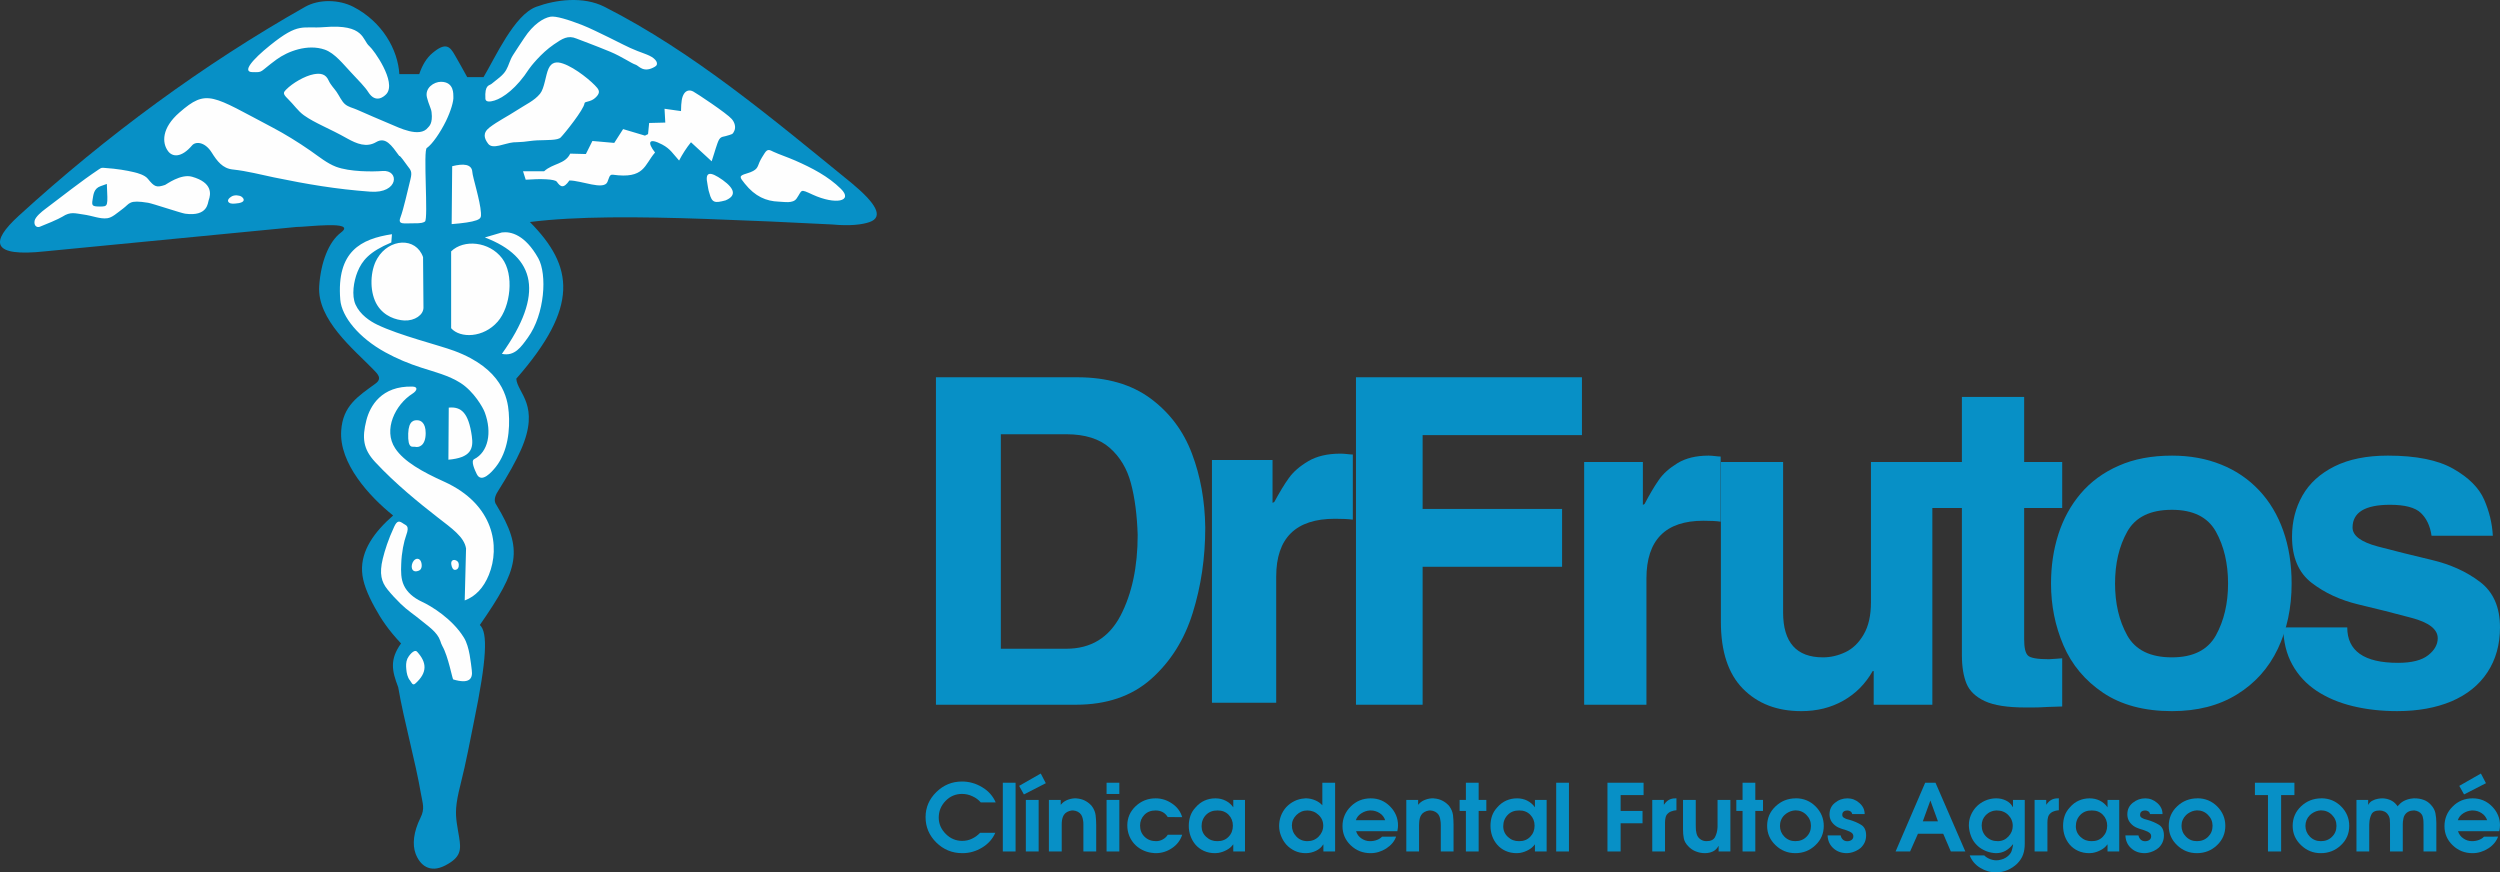 <?xml version="1.0" encoding="UTF-8"?>
<!DOCTYPE svg PUBLIC "-//W3C//DTD SVG 1.1//EN" "http://www.w3.org/Graphics/SVG/1.1/DTD/svg11.dtd">
<!-- Creator: CorelDRAW X8 -->
<svg xmlns="http://www.w3.org/2000/svg" xml:space="preserve" width="115.725mm" height="40.383mm" version="1.1" style="shape-rendering:geometricPrecision; text-rendering:geometricPrecision; image-rendering:optimizeQuality; fill-rule:evenodd; clip-rule:evenodd"
viewBox="0 0 42914 14975"
 xmlns:xlink="http://www.w3.org/1999/xlink">
 <rect x="0" y="0" width="42914" height="14975" fill="#333333" stroke="none"/>
 <defs>
  <style type="text/css">
   <![CDATA[
    .fil1 {fill:#FEFEFE}
    .fil0 {fill:#0790C6}
    .fil2 {fill:#0790C6;fill-rule:nonzero}
    .fil3 {fill:#0790C6;fill-rule:nonzero}
   ]]>
  </style>
 </defs>
 <g id="Capa_x0020_1">
  <g id="_2211078240848">
   <path class="fil0" d="M5089 3896l-4311 418c-939,102 -946,-163 -456,-610 1508,-1377 3165,-2596 4916,-3587 240,-135 582,-126 827,0 498,257 766,737 790,1156l341 0c51,-151 124,-277 229,-364 224,-187 297,-116 384,39 59,105 143,249 211,376l280 0c202,-337 526,-1068 904,-1207 335,-123 806,-186 1173,0 1525,775 2864,1905 4249,3032 396,330 559,575 297,664 -119,41 -326,70 -639,40 -713,-37 -1428,-69 -2142,-94 -1190,-42 -2246,-49 -3046,52 754,763 848,1454 -234,2690 20,250 419,453 80,1221 -86,194 -216,427 -396,713 -53,83 -75,166 -24,234 469,775 388,1088 -285,2059 140,129 119,587 -101,1656 -65,313 -127,671 -235,1098 -39,155 -64,283 -71,390 -13,179 22,315 51,499 34,211 38,342 -238,485 -271,141 -437,-11 -509,-202 -59,-158 -36,-375 84,-617 78,-157 37,-241 9,-405 -100,-583 -292,-1253 -392,-1836 -107,-279 -150,-473 49,-751 -216,-229 -342,-418 -449,-614 -126,-229 -211,-436 -220,-623 -19,-356 207,-675 533,-959 -408,-327 -931,-897 -891,-1460 29,-424 286,-584 588,-804 125,-91 33,-171 -46,-252 -321,-331 -959,-845 -920,-1423 27,-401 160,-757 373,-918 286,-214 -612,-92 -763,-96z"/>
   <path class="fil1" d="M4104 3486c-38,7 -107,15 -142,6 -54,-14 -80,-65 16,-121 51,-30 136,-18 168,5 50,36 63,89 -42,110zm3658 -633c189,-48 338,-40 346,101 5,87 135,487 148,699 4,72 1,99 -77,128 -85,31 -237,51 -426,66l9 -994zm-2853 -1313c-44,46 -58,69 28,152 113,111 175,211 280,287 194,138 440,226 743,398 167,93 333,159 497,62 162,-96 264,55 396,237 20,-6 91,106 143,173 51,68 84,92 50,227 -48,191 -117,509 -173,658 -50,131 71,96 221,99 151,3 175,-15 200,-30 62,-37 -35,-1244 34,-1264 91,-62 230,-263 327,-461 85,-175 135,-347 127,-421 -3,-28 21,-252 -213,-253 -120,0 -281,105 -240,270 27,112 72,187 79,252 24,198 -46,244 -61,263 -142,186 -515,-6 -631,-53 -215,-88 -406,-175 -590,-254 -72,-32 -141,-42 -204,-94 -56,-47 -98,-144 -146,-213 -37,-54 -99,-114 -136,-195 -48,-108 -134,-128 -253,-106 -154,28 -367,152 -478,266zm-575 -302c191,3 105,9 413,-217 190,-139 532,-272 828,-169 172,60 320,253 448,388 130,138 247,258 298,340 129,205 275,76 315,30 172,-205 -218,-752 -296,-818 -123,-104 -78,-383 -769,-327 -388,32 -432,-92 -935,313 -308,248 -484,458 -302,460zm-1255 694c-304,265 -302,519 -193,664 73,98 226,117 411,-100 61,-72 220,-64 337,122 93,149 188,273 360,291 254,27 489,91 714,137 558,115 1058,201 1648,244 490,36 505,-378 211,-355 -166,13 -560,17 -800,-73 -153,-59 -284,-167 -435,-273 -214,-149 -451,-294 -647,-397 -1050,-552 -1131,-675 -1606,-260zm-1385 977c-308,206 -615,452 -923,683 -51,38 -163,128 -177,197 -16,83 36,122 87,104 78,-29 331,-135 391,-174 138,-91 220,-56 354,-38 166,22 290,82 416,65 86,-12 159,-83 272,-167 118,-87 93,-153 430,-98 77,13 564,177 634,187 391,53 388,-188 404,-230 38,-103 72,-302 -284,-404 -194,-56 -444,133 -464,140 -149,50 -183,35 -297,-106 -51,-64 -175,-98 -235,-112 -129,-31 -292,-59 -498,-73 -59,-5 -61,-7 -110,26zm31 287c-116,42 -121,144 -136,232 -17,102 -4,116 118,117 158,1 142,-2 127,-388l-109 39zm6713 -1757c102,-85 196,-142 250,-237 49,-85 61,-167 119,-258 58,-92 135,-206 192,-292 154,-235 328,-343 448,-365 89,-17 305,49 540,140 152,60 309,141 464,215 159,76 324,169 488,232 78,31 153,55 209,82 120,57 167,145 97,187 -202,122 -279,-17 -335,-33 -66,-19 -231,-136 -433,-221 -269,-112 -557,-216 -581,-227 -147,-62 -242,0 -389,101 -222,151 -405,389 -426,421 -211,327 -441,495 -594,542 -75,23 -151,29 -155,-31 -14,-246 66,-222 106,-256zm-35 749c-125,97 -89,192 -23,280 77,101 276,-8 433,-25 18,-2 86,-1 174,-9 69,-7 151,-21 233,-25 177,-7 354,2 405,-50 69,-70 398,-481 408,-585 4,-40 107,-15 195,-104 66,-66 66,-109 22,-163 -82,-101 -367,-341 -586,-416 -113,-39 -198,-24 -249,89 -51,115 -68,334 -145,429 -99,121 -240,181 -403,287 -146,96 -327,186 -464,292zm1385 449l269 7 112 -224 375 33 152 -237 375 112 53 -26 19 -191 277 -7 -13 -237 283 40c2,-161 14,-239 52,-299 35,-53 92,-72 158,-37 61,32 576,374 660,471 52,59 75,141 44,206 -29,62 -31,53 -147,88 -61,18 -99,2 -141,122 -45,127 -77,249 -100,311l-355 -327c-80,99 -147,204 -204,314 -105,-116 -149,-200 -290,-275 -234,-123 -261,-39 -123,137 -187,215 -177,457 -725,381 -60,-9 -65,63 -93,126 -65,144 -443,-26 -652,-27 -103,148 -154,109 -216,22 -32,-47 -280,-54 -534,-35l-46 -145 362 0c149,-138 361,-119 448,-303zm2619 454c-230,-163 -308,-139 -263,70 9,43 12,95 33,154 45,172 95,172 276,125 184,-77 169,-193 -46,-349zm410 -113c194,-57 183,-113 219,-193 24,-55 60,-110 88,-154 54,-86 90,-55 155,-25 102,47 237,91 372,150 289,127 566,271 782,484 221,217 -92,280 -481,102 -231,-107 -175,-82 -279,67 -62,88 -211,55 -307,52 -211,-7 -405,-87 -582,-310 -89,-111 -108,-132 33,-173zm-6089 1042l-11 142c-380,160 -502,312 -581,506 -64,159 -104,403 -33,560 79,175 251,287 372,345 382,185 1048,348 1321,449 829,307 918,815 937,1058 23,289 -11,669 -223,936 -67,84 -246,289 -327,120 -34,-71 -105,-223 -43,-255 239,-121 311,-455 181,-803 -30,-82 -187,-359 -418,-506 -200,-127 -438,-186 -667,-260 -215,-69 -422,-154 -621,-264 -455,-249 -750,-612 -774,-903 -67,-833 357,-1044 887,-1125zm534 393l7 867c1,124 -149,230 -330,221 -140,-8 -342,-69 -463,-262 -128,-205 -127,-536 -27,-751 9,-18 18,-36 28,-53 203,-344 662,-370 785,-22zm482 -98l0 1319c156,176 555,168 800,-114 220,-253 286,-808 74,-1087 -220,-289 -658,-330 -874,-118zm579 -239l292 -86c155,-21 399,41 624,441 156,278 113,962 -177,1363 -113,157 -226,328 -447,280 732,-1026 584,-1665 -292,-1998zm-1240 2560c-537,-16 -732,335 -794,578 -75,297 -60,491 152,718 344,370 745,695 1074,951 241,187 454,334 485,532l-23 892c187,-70 325,-219 414,-438 198,-483 94,-1212 -769,-1602 -366,-165 -688,-343 -838,-571 -212,-319 3,-752 294,-937 83,-52 102,-120 5,-123zm-76 805c8,-226 104,-231 166,-227 50,4 134,44 134,220 0,222 -121,250 -178,236 -44,-11 -131,51 -122,-229zm696 -444l-6 894c385,-34 434,-185 402,-406 -56,-396 -179,-509 -396,-488zm-936 2043c51,-110 89,-100 158,-51 46,32 109,33 48,198 -39,106 -80,297 -86,495 -5,127 -7,255 47,368 53,114 162,212 312,281 153,70 521,292 719,617 97,159 117,437 133,552 23,159 -49,243 -318,163 -15,-4 -83,-390 -186,-572 -17,-29 -26,-60 -37,-92 -51,-149 -205,-247 -321,-344 -119,-99 -246,-180 -358,-290 -88,-86 -158,-162 -226,-246 -105,-129 -144,-270 -82,-526 35,-144 95,-336 197,-553zm392 2147c168,182 184,359 -33,549 -45,39 -66,-29 -87,-54 -46,-54 -59,-131 -65,-196 -5,-57 -8,-116 19,-180 17,-40 114,-174 166,-119zm34 -1393c-136,58 -153,-87 -93,-166 44,-56 103,-43 125,9 22,51 23,133 -32,157zm554 -104c10,54 26,87 57,92 28,4 62,-14 70,-60 9,-56 -12,-83 -34,-96 -56,-34 -105,-5 -93,64z"/>
  </g>
  <g id="_2211078243024">
   <path class="fil2" d="M18468 12097l-2402 0 0 -5621 2425 0c512,0 931,122 1259,364 327,242 564,558 710,945 147,388 223,811 229,1271 0,519 -72,1007 -216,1467 -143,460 -382,838 -714,1133 -332,294 -763,441 -1291,441zm-1288 -961l1123 0c423,0 732,-189 931,-567 197,-378 295,-840 295,-1388 -11,-341 -49,-637 -116,-886 -66,-249 -187,-452 -364,-608 -177,-155 -425,-233 -746,-233l-1123 0 0 3682z"/>
   <path class="fil2" d="M20804 12063l0 -4167 1040 0 0 736 30 -15c90,-166 172,-303 250,-411 77,-108 188,-204 334,-290 146,-86 330,-129 551,-129 30,0 67,2 112,7 44,6 78,8 101,8l0 1118c-75,-10 -176,-15 -307,-15 -672,0 -1008,330 -1008,992l0 2166 -1103 0z"/>
   <polygon class="fil2" points="23276,12097 23276,6476 27155,6476 27155,7469 24420,7469 24420,8736 26814,8736 26814,9729 24420,9729 24420,12097 "/>
   <path class="fil2" d="M27193 12097l0 -4167 1008 0 0 737 29 -16c87,-165 167,-302 243,-410 74,-109 182,-205 323,-291 142,-86 320,-129 534,-129 29,0 65,3 109,8 43,5 76,8 97,8l0 1118c-72,-11 -170,-16 -297,-16 -651,0 -977,331 -977,993l0 2165 -1069 0z"/>
   <path id="1" class="fil2" d="M33170 7930l0 4167 -1007 0 0 -578 -17 0c-124,219 -292,388 -504,508 -211,120 -453,180 -723,180 -416,0 -749,-129 -1002,-386 -251,-256 -377,-638 -377,-1145l0 -2746 1068 0 0 2582c0,514 228,772 684,772 132,0 261,-30 387,-90 125,-59 229,-160 312,-303 84,-142 125,-327 125,-554l0 -2407 1054 0z"/>
   <path id="2" class="fil2" d="M33677 11245l0 -2525 -545 0 0 -790 545 0 0 -1117 1069 0 0 1117 653 0 0 790 -653 0 0 2259c0,139 21,230 64,273 42,43 163,64 362,64 26,0 68,-3 123,-8 56,-5 90,-8 104,-8l0 827c-52,0 -134,3 -245,8 -111,7 -195,9 -249,9l-143 0c-303,0 -534,-36 -692,-109 -156,-73 -261,-173 -314,-301 -52,-128 -79,-291 -79,-489z"/>
   <path id="3" class="fil2" d="M38246 10017c0,-344 -70,-642 -209,-892 -140,-249 -391,-374 -755,-374 -371,0 -627,125 -767,376 -140,250 -209,547 -209,890 0,341 69,638 209,890 140,251 396,377 767,377 364,0 615,-126 755,-377 139,-252 209,-549 209,-890zm-3039 1c0,-300 41,-581 126,-847 85,-265 213,-499 385,-701 172,-202 389,-361 652,-476 261,-116 566,-173 913,-173 310,0 591,51 845,154 253,101 470,250 651,442 180,191 319,423 414,693 96,271 144,573 144,908 0,416 -80,789 -237,1120 -158,331 -392,592 -701,782 -310,192 -681,287 -1116,287 -476,0 -870,-106 -1182,-315 -311,-210 -538,-481 -681,-815 -143,-333 -213,-686 -213,-1059z"/>
   <path id="4" class="fil2" d="M39193 10770l1099 0c0,405 290,608 872,608 233,0 405,-43 516,-130 110,-86 165,-184 165,-292 0,-154 -150,-271 -449,-350 -301,-81 -606,-158 -915,-231 -309,-74 -577,-198 -801,-371 -223,-172 -336,-436 -336,-790 0,-262 60,-498 180,-709 120,-211 303,-376 550,-500 248,-123 552,-184 915,-184 486,0 861,76 1125,227 264,151 440,327 528,529 87,200 138,406 149,619l-1052 0c-25,-170 -87,-300 -186,-393 -97,-92 -274,-138 -526,-138 -430,0 -644,131 -644,391 0,140 145,248 434,325 291,77 597,153 922,230 325,77 601,202 831,377 229,173 344,434 344,782 0,295 -72,553 -216,771 -143,218 -349,383 -615,497 -268,113 -579,169 -935,169 -272,0 -527,-29 -762,-86 -236,-57 -442,-145 -620,-262 -178,-119 -317,-268 -417,-450 -101,-182 -153,-396 -156,-639z"/>
   <path class="fil3" d="M16823 14295l262 0c-46,106 -122,191 -226,254 -104,63 -215,95 -331,96 -2,0 -3,0 -5,0 -1,0 -3,0 -4,0 -174,0 -323,-61 -447,-183 -123,-122 -184,-267 -184,-435 0,-167 62,-311 185,-431 124,-121 270,-181 440,-181 122,0 237,32 345,97 109,64 186,152 234,262l-258 -1c-37,-44 -84,-79 -142,-105 -57,-27 -116,-40 -178,-40 -111,0 -205,40 -283,120 -78,81 -117,176 -117,287 0,104 39,197 119,278 80,81 174,121 283,121 61,0 117,-12 168,-37 52,-24 98,-58 139,-100l0 -2z"/>
   <polygon id="1" class="fil3" points="17214,14616 17214,13436 17433,13436 17433,14616 "/>
   <path id="2" class="fil3" d="M17609 14616l0 -885 220 0 0 885 -220 0zm-33 -979l-82 -147 371 -212 87 166 -376 193z"/>
   <path id="3" class="fil3" d="M18005 14616l0 -885 203 0 0 82 3 0c26,-33 59,-59 100,-77 41,-18 85,-29 130,-32 3,0 6,0 10,0 3,0 6,0 9,0 5,0 9,0 14,0 4,0 8,1 13,2 44,3 86,14 128,33 41,20 76,45 106,75 4,5 8,9 12,12 4,4 8,9 11,14 35,48 56,99 63,153 6,55 10,110 10,166l0 457 -220 0 0 -417c0,-13 0,-26 0,-41 0,-15 0,-30 -1,-45 -3,-23 -6,-46 -12,-68 -5,-22 -14,-42 -25,-60 -14,-21 -33,-38 -58,-51 -25,-13 -50,-20 -77,-22 -1,0 -2,0 -4,0 -2,0 -4,0 -6,0 -3,0 -7,0 -10,0 -4,0 -8,0 -13,1 -25,4 -50,12 -74,25 -24,13 -43,31 -56,52 -11,17 -19,37 -25,60 -5,23 -9,46 -10,69 -1,14 -1,28 -1,42 0,14 0,27 0,40 0,3 0,6 0,9 0,2 0,5 0,7l0 399 -220 0z"/>
   <path id="4" class="fil3" d="M18995 14616l0 -885 219 0 0 885 -219 0zm0 -987l0 -193 219 0 0 193 -219 0z"/>
   <path id="5" class="fil3" d="M20045 14329l248 0c-30,94 -88,171 -174,229 -85,58 -179,87 -280,87 -4,0 -9,0 -15,0 -5,0 -10,-1 -15,-2 -57,-3 -113,-16 -167,-38 -54,-23 -102,-53 -143,-91 -49,-46 -86,-99 -111,-158 -25,-60 -37,-122 -37,-187 0,-130 48,-240 143,-330 96,-90 210,-135 343,-135 102,0 196,30 283,90 88,59 145,137 173,233l-248 -2c-24,-38 -53,-67 -88,-85 -35,-19 -76,-28 -123,-28 -78,0 -141,25 -190,75 -49,50 -74,112 -74,185 0,78 26,142 78,192 51,50 117,75 198,75 40,0 79,-10 114,-30 36,-19 64,-46 85,-79l0 -1z"/>
   <path id="6" class="fil3" d="M21371 13731l0 885 -201 0 0 -120 -3 0c-28,39 -64,70 -109,94 -45,25 -92,41 -140,50 -10,1 -20,2 -31,3 -10,1 -20,2 -30,2 -71,0 -135,-13 -192,-39 -57,-26 -105,-62 -145,-108 -36,-43 -64,-92 -84,-147 -20,-55 -30,-114 -30,-176 0,-61 10,-118 28,-171 18,-52 48,-101 90,-146 46,-53 97,-91 154,-116 56,-25 118,-38 185,-38 63,0 121,13 173,39 53,26 98,64 134,115l0 -127 201 0zm-208 441c0,-73 -24,-135 -73,-186 -49,-50 -112,-75 -190,-74 -81,-1 -146,24 -198,76 -51,53 -76,118 -76,195 0,73 26,134 80,183 53,50 117,74 190,73 79,1 144,-24 193,-75 50,-51 74,-115 74,-190l0 -2z"/>
   <path id="7" class="fil3" d="M22918 13436l0 1180 -201 0 0 -120 -3 0c-31,48 -73,85 -127,110 -53,25 -109,38 -167,39 -1,0 -2,0 -4,0 -2,0 -4,0 -6,0 -67,0 -129,-14 -185,-40 -56,-27 -104,-62 -145,-107 -38,-44 -68,-93 -90,-149 -22,-55 -33,-112 -33,-171 0,-59 10,-117 31,-173 21,-56 52,-106 92,-151 39,-41 85,-76 140,-103 55,-27 113,-42 172,-45 4,-1 8,-2 12,-2 4,0 8,0 13,0 2,0 4,0 6,0 3,0 5,0 7,0 50,2 100,14 147,34 48,20 89,49 122,86l0 -388 219 0zm-204 736c0,-72 -27,-134 -81,-184 -54,-51 -118,-76 -193,-76 -71,0 -132,26 -185,77 -53,52 -79,112 -79,180 0,73 25,137 76,190 50,53 114,80 191,80 76,0 140,-26 192,-78 52,-53 79,-115 79,-187l0 -2z"/>
   <path id="8" class="fil3" d="M23987 14268l-709 0c16,52 47,94 91,124 45,31 94,47 149,47 42,0 81,-7 118,-21 37,-14 66,-32 87,-56l242 -1c-27,79 -83,147 -167,202 -84,54 -175,82 -271,82 -133,0 -247,-45 -341,-135 -94,-90 -141,-200 -141,-328 0,-131 47,-244 140,-337 94,-94 209,-141 345,-141 131,0 241,47 332,139 91,93 136,201 136,325 0,13 -1,27 -2,40 -2,14 -4,26 -6,39 -1,4 -2,8 -2,11 -1,3 -1,7 -1,10zm-713 -189l503 0c-17,-52 -49,-93 -95,-122 -47,-30 -98,-45 -154,-45 -2,0 -4,0 -6,0 -3,0 -5,0 -7,0 -53,3 -102,20 -148,50 -47,30 -77,69 -93,117z"/>
   <path id="9" class="fil3" d="M24140 14616l0 -885 203 0 0 82 3 0c25,-33 59,-59 100,-77 41,-18 84,-29 129,-32 4,0 7,0 10,0 4,0 7,0 10,0 5,0 9,0 13,0 5,0 9,1 14,2 44,3 86,14 127,33 42,20 77,45 107,75 4,5 8,9 12,12 4,4 8,9 11,14 35,48 56,99 63,153 6,55 9,110 9,166l0 457 -219 0 0 -417c0,-13 0,-26 0,-41 0,-15 0,-30 -2,-45 -2,-23 -6,-46 -11,-68 -6,-22 -14,-42 -25,-60 -14,-21 -34,-38 -58,-51 -25,-13 -51,-20 -77,-22 -1,0 -3,0 -4,0 -2,0 -4,0 -6,0 -3,0 -7,0 -11,0 -4,0 -8,0 -12,1 -25,4 -50,12 -74,25 -24,13 -43,31 -56,52 -11,17 -20,37 -25,60 -6,23 -9,46 -10,69 -1,14 -2,28 -2,42 0,14 0,27 0,40 0,3 0,6 0,9 0,2 0,5 0,7l0 399 -219 0z"/>
   <polygon id="10" class="fil3" points="25163,14616 25163,13920 25055,13920 25055,13731 25163,13731 25163,13436 25382,13436 25382,13731 25514,13731 25514,13920 25382,13920 25382,14616 "/>
   <path id="11" class="fil3" d="M26549 13731l0 885 -201 0 0 -120 -3 0c-28,39 -64,70 -109,94 -45,25 -92,41 -140,50 -10,1 -20,2 -31,3 -10,1 -20,2 -30,2 -70,0 -134,-13 -191,-39 -58,-26 -106,-62 -145,-108 -37,-43 -65,-92 -85,-147 -19,-55 -29,-114 -29,-176 0,-61 9,-118 27,-171 18,-52 48,-101 90,-146 46,-53 97,-91 154,-116 57,-25 118,-38 186,-38 62,0 120,13 173,39 52,26 97,64 133,115l0 -127 201 0zm-207 441c0,-73 -25,-135 -74,-186 -49,-50 -112,-75 -190,-74 -80,-1 -146,24 -197,76 -51,53 -77,118 -77,195 0,73 27,134 80,183 53,50 117,74 191,73 79,1 143,-24 192,-75 50,-51 75,-115 75,-190l0 -2z"/>
   <polygon id="12" class="fil3" points="26713,14616 26713,13436 26932,13436 26932,14616 "/>
   <polygon id="13" class="fil3" points="27593,14616 27593,13436 28213,13436 28213,13648 27819,13648 27819,13920 28195,13920 28195,14132 27819,14132 27819,14616 "/>
   <path id="14" class="fil3" d="M28362 14616l0 -885 199 0 0 80 4 0c24,-36 51,-63 82,-80 31,-18 69,-27 114,-27l16 -1 0 206c-7,1 -15,1 -23,2 -7,1 -15,2 -23,4 -15,3 -31,8 -46,14 -15,5 -29,13 -41,23 -28,21 -45,46 -52,74 -7,28 -11,58 -11,90 0,4 0,8 0,12 0,4 0,8 0,12l0 476 -219 0z"/>
   <path id="15" class="fil3" d="M29483 13731l220 0 0 885 -202 0 0 -94 -3 0c-23,43 -55,75 -96,94 -40,19 -86,29 -136,29 -54,0 -106,-10 -156,-30 -50,-19 -95,-50 -133,-92 -41,-42 -65,-87 -74,-135 -9,-47 -13,-99 -13,-155l0 -502 219 0 0 435c0,14 0,28 1,42 0,14 1,29 2,44 2,17 5,34 9,50 4,17 9,32 16,46 15,28 37,51 64,67 28,16 59,24 93,24 73,0 122,-24 146,-71 25,-48 38,-100 42,-156 1,-7 1,-15 1,-22 0,-8 0,-15 0,-23l0 -436z"/>
   <polygon id="16" class="fil3" points="29912,14616 29912,13920 29805,13920 29805,13731 29912,13731 29912,13436 30131,13436 30131,13731 30263,13731 30263,13920 30131,13920 30131,14616 "/>
   <path id="17" class="fil3" d="M30827 13703c134,1 248,48 340,141 92,93 139,204 139,333 0,131 -48,242 -144,332 -95,91 -210,136 -345,136 -131,0 -245,-46 -340,-138 -95,-91 -143,-201 -143,-330 0,-133 48,-245 145,-336 96,-91 212,-137 348,-137l0 -1zm-10 207c-6,1 -13,2 -19,3 -7,0 -14,1 -20,2 -28,5 -55,15 -81,29 -26,14 -49,30 -68,49 -25,25 -44,53 -56,84 -13,31 -19,65 -19,100 0,71 25,133 75,184 51,52 114,78 188,78 79,0 143,-25 193,-76 51,-50 76,-112 76,-187 0,-73 -26,-135 -77,-187 -52,-53 -116,-79 -192,-79z"/>
   <path id="18" class="fil3" d="M32008 13974l-214 0c-4,-20 -13,-36 -29,-46 -16,-11 -34,-16 -55,-16 -25,0 -45,6 -61,18 -17,12 -25,31 -25,55 0,0 0,0 0,0 0,0 0,0 0,0 0,1 0,2 0,2 0,0 0,0 0,0 -1,20 6,36 23,47 16,11 34,20 53,26 9,2 17,5 25,7 9,2 16,4 23,6 73,21 139,49 197,84 59,35 88,96 88,184 0,42 -8,80 -23,116 -16,36 -39,68 -69,97 -25,21 -53,39 -85,54 -33,15 -66,26 -100,32 -9,1 -18,2 -27,3 -8,1 -17,2 -26,2 -93,0 -171,-28 -233,-85 -62,-56 -95,-130 -98,-220l224 0c5,29 18,52 38,72 20,19 45,28 77,28 27,0 50,-7 71,-21 21,-15 32,-36 32,-63 0,-27 -11,-47 -31,-62 -20,-14 -43,-26 -68,-34 -10,-5 -20,-8 -29,-11 -10,-2 -19,-5 -27,-9 -8,-2 -15,-4 -22,-6 -7,-2 -13,-4 -20,-6 -12,-5 -23,-9 -34,-13 -11,-4 -22,-9 -33,-14 -9,-5 -18,-10 -28,-16 -9,-5 -18,-13 -28,-21 -30,-25 -52,-53 -67,-83 -15,-32 -22,-66 -22,-103 0,-82 31,-148 94,-198 62,-51 134,-76 214,-76 76,0 144,26 204,79 61,52 91,116 91,191z"/>
   <path id="19" class="fil3" d="M32539 14616l508 -1180 177 0 512 1180 -249 0 -131 -305 -433 0 -135 305 -249 0zm467 -517l260 0 -130 -358 -130 358z"/>
   <path id="20" class="fil3" d="M34554 13731l202 0 0 751c0,69 -9,131 -28,185 -18,54 -52,107 -101,157 -47,46 -103,83 -166,111 -63,27 -129,40 -197,40 -97,0 -188,-26 -274,-79 -85,-52 -145,-124 -179,-213l249 0c17,18 39,34 65,48 26,14 52,23 78,29 11,3 22,5 31,6 10,1 20,2 30,2 8,0 15,-1 22,-1 8,-1 15,-1 23,-2 29,-5 58,-13 86,-24 28,-12 53,-28 74,-47 30,-27 51,-55 61,-84 10,-28 17,-59 23,-95 1,-2 2,-4 2,-8 1,-3 1,-6 1,-9l-3 -5c-37,47 -79,84 -126,111 -48,27 -103,41 -166,41 -13,0 -27,-1 -41,-3 -15,-1 -29,-4 -43,-7 -45,-9 -90,-25 -133,-48 -43,-22 -80,-49 -110,-80 -44,-43 -77,-94 -99,-151 -23,-58 -35,-117 -38,-178 0,-3 0,-6 0,-8 0,-3 0,-5 0,-7 0,-59 11,-115 33,-167 22,-53 52,-100 90,-142 42,-45 94,-82 154,-109 60,-27 124,-41 192,-41 59,0 115,12 166,37 52,24 92,62 119,113l3 -1 0 -122zm-4 446c0,-75 -27,-137 -79,-189 -52,-51 -117,-76 -195,-76 -35,0 -69,7 -102,21 -32,13 -60,33 -85,57 -25,26 -43,53 -55,83 -11,30 -17,62 -17,97 0,77 26,141 78,192 52,51 118,77 197,77 73,0 134,-27 183,-79 50,-53 75,-113 75,-182l0 -1z"/>
   <path id="21" class="fil3" d="M34925 14616l0 -885 200 0 0 80 3 0c25,-36 52,-63 83,-80 31,-18 68,-27 114,-27l16 -1 0 206c-8,1 -15,1 -23,2 -8,1 -15,2 -23,4 -16,3 -31,8 -46,14 -16,5 -29,13 -42,23 -27,21 -44,46 -51,74 -8,28 -11,58 -11,90 0,4 0,8 0,12 0,4 0,8 0,12l0 476 -220 0z"/>
   <path id="22" class="fil3" d="M36378 13731l0 885 -201 0 0 -120 -3 0c-28,39 -64,70 -109,94 -45,25 -92,41 -140,50 -10,1 -20,2 -31,3 -10,1 -20,2 -30,2 -71,0 -134,-13 -191,-39 -58,-26 -106,-62 -146,-108 -36,-43 -64,-92 -84,-147 -19,-55 -29,-114 -29,-176 0,-61 9,-118 27,-171 18,-52 48,-101 90,-146 46,-53 97,-91 154,-116 57,-25 118,-38 185,-38 63,0 121,13 174,39 52,26 97,64 133,115l0 -127 201 0zm-207 441c0,-73 -25,-135 -74,-186 -49,-50 -112,-75 -190,-74 -81,-1 -146,24 -197,76 -51,53 -77,118 -77,195 0,73 27,134 80,183 53,50 117,74 190,73 80,1 144,-24 193,-75 50,-51 75,-115 75,-190l0 -2z"/>
   <path id="23" class="fil3" d="M37121 13974l-215 0c-3,-20 -13,-36 -29,-46 -16,-11 -34,-16 -55,-16 -24,0 -45,6 -61,18 -16,12 -25,31 -25,55 0,0 0,0 0,0 0,0 0,0 0,0 0,1 0,2 0,2 0,0 0,0 0,0 -1,20 7,36 23,47 17,11 34,20 53,26 9,2 17,5 26,7 8,2 15,4 22,6 74,21 140,49 198,84 58,35 87,96 87,184 0,42 -7,80 -23,116 -15,36 -38,68 -69,97 -24,21 -53,39 -85,54 -32,15 -66,26 -100,32 -9,1 -17,2 -26,3 -9,1 -18,2 -27,2 -93,0 -171,-28 -233,-85 -62,-56 -95,-130 -98,-220l224 0c6,29 18,52 38,72 20,19 46,28 78,28 26,0 50,-7 71,-21 20,-15 31,-36 31,-63 0,-27 -10,-47 -31,-62 -20,-14 -43,-26 -68,-34 -10,-5 -20,-8 -29,-11 -9,-2 -18,-5 -27,-9 -8,-2 -15,-4 -22,-6 -6,-2 -13,-4 -19,-6 -12,-5 -24,-9 -35,-13 -11,-4 -22,-9 -33,-14 -9,-5 -18,-10 -27,-16 -10,-5 -19,-13 -29,-21 -30,-25 -52,-53 -67,-83 -15,-32 -22,-66 -22,-103 0,-82 31,-148 94,-198 63,-51 134,-76 214,-76 76,0 144,26 205,79 60,52 91,116 91,191z"/>
   <path id="24" class="fil3" d="M37721 13703c134,1 247,48 340,141 92,93 138,204 138,333 0,131 -48,242 -143,332 -96,91 -211,136 -345,136 -132,0 -246,-46 -341,-138 -95,-91 -142,-201 -142,-330 0,-133 48,-245 144,-336 96,-91 212,-137 349,-137l0 -1zm-10 207c-7,1 -13,2 -20,3 -6,0 -13,1 -20,2 -27,5 -54,15 -80,29 -27,14 -49,30 -68,49 -25,25 -44,53 -57,84 -13,31 -19,65 -19,100 0,71 25,133 76,184 50,52 113,78 188,78 78,0 142,-25 193,-76 50,-50 76,-112 76,-187 0,-73 -26,-135 -78,-187 -51,-53 -115,-79 -191,-79z"/>
   <polygon id="25" class="fil3" points="38931,14616 38931,13648 38707,13648 38707,13436 39385,13436 39385,13648 39157,13648 39157,14616 "/>
   <path id="26" class="fil3" d="M39848 13703c134,1 248,48 340,141 92,93 138,204 138,333 0,131 -47,242 -143,332 -96,91 -211,136 -345,136 -132,0 -245,-46 -340,-138 -95,-91 -143,-201 -143,-330 0,-133 48,-245 144,-336 97,-91 213,-137 349,-137l0 -1zm-10 207c-6,1 -13,2 -19,3 -7,0 -14,1 -20,2 -28,5 -55,15 -81,29 -26,14 -49,30 -68,49 -25,25 -44,53 -57,84 -12,31 -19,65 -19,100 0,71 26,133 76,184 51,52 114,78 188,78 78,0 143,-25 193,-76 51,-50 76,-112 76,-187 0,-73 -26,-135 -77,-187 -52,-53 -116,-79 -192,-79z"/>
   <path id="27" class="fil3" d="M40450 14616l0 -885 201 0 0 82 4 0c14,-29 36,-52 67,-68 31,-17 63,-28 98,-34 12,-3 24,-4 37,-5 12,-1 24,-2 35,-2 47,0 93,10 136,28 44,19 80,46 108,82 5,5 8,9 12,13 3,4 6,9 10,15 3,-6 7,-11 10,-16 4,-4 8,-8 13,-12 28,-33 63,-58 105,-76 42,-18 85,-29 129,-32 5,-1 11,-2 16,-2 6,0 11,0 17,0 54,0 105,8 152,25 48,16 90,45 127,85 41,44 67,92 78,143 10,52 16,107 16,164l0 495 -220 0 0 -471c0,-11 0,-22 -1,-35 0,-13 -1,-26 -2,-39 -2,-17 -6,-33 -10,-50 -4,-16 -11,-31 -20,-44 -12,-18 -29,-32 -51,-44 -22,-11 -45,-18 -69,-21 -2,0 -5,0 -8,0 -2,0 -5,0 -9,0 -30,0 -59,6 -86,19 -27,13 -49,32 -65,57 -11,16 -19,35 -23,55 -5,20 -8,40 -10,60 -1,14 -2,28 -2,40 0,13 0,26 0,39 0,2 0,4 0,7 0,3 0,5 0,7l0 420 -219 0 0 -471c0,-28 -2,-55 -4,-82 -3,-27 -13,-54 -31,-79 -15,-24 -36,-42 -62,-54 -26,-12 -53,-18 -81,-18 -72,0 -119,22 -141,67 -22,45 -34,94 -36,147 -1,11 -2,23 -2,35 0,12 0,23 0,35l0 420 -219 0z"/>
   <path id="28" class="fil3" d="M42902 14268l-709 0c17,52 47,94 92,124 44,31 94,47 149,47 42,0 81,-7 118,-21 37,-14 66,-32 87,-56l242 -1c-28,79 -83,147 -167,202 -85,54 -175,82 -272,82 -133,0 -246,-45 -340,-135 -94,-90 -141,-200 -141,-328 0,-131 46,-244 140,-337 93,-94 208,-141 345,-141 130,0 241,47 332,139 91,93 136,201 136,325 0,13 -1,27 -3,40 -1,14 -3,26 -5,39 -1,4 -2,8 -3,11 0,3 -1,7 -1,10zm-712 -189l503 0c-18,-52 -50,-93 -96,-122 -46,-30 -97,-45 -153,-45 -2,0 -4,0 -7,0 -2,0 -4,0 -6,0 -53,3 -103,20 -149,50 -46,30 -77,69 -92,117zm107 -442l-82 -147 371 -212 87 166 -376 193z"/>
  </g>
 </g>
</svg>
